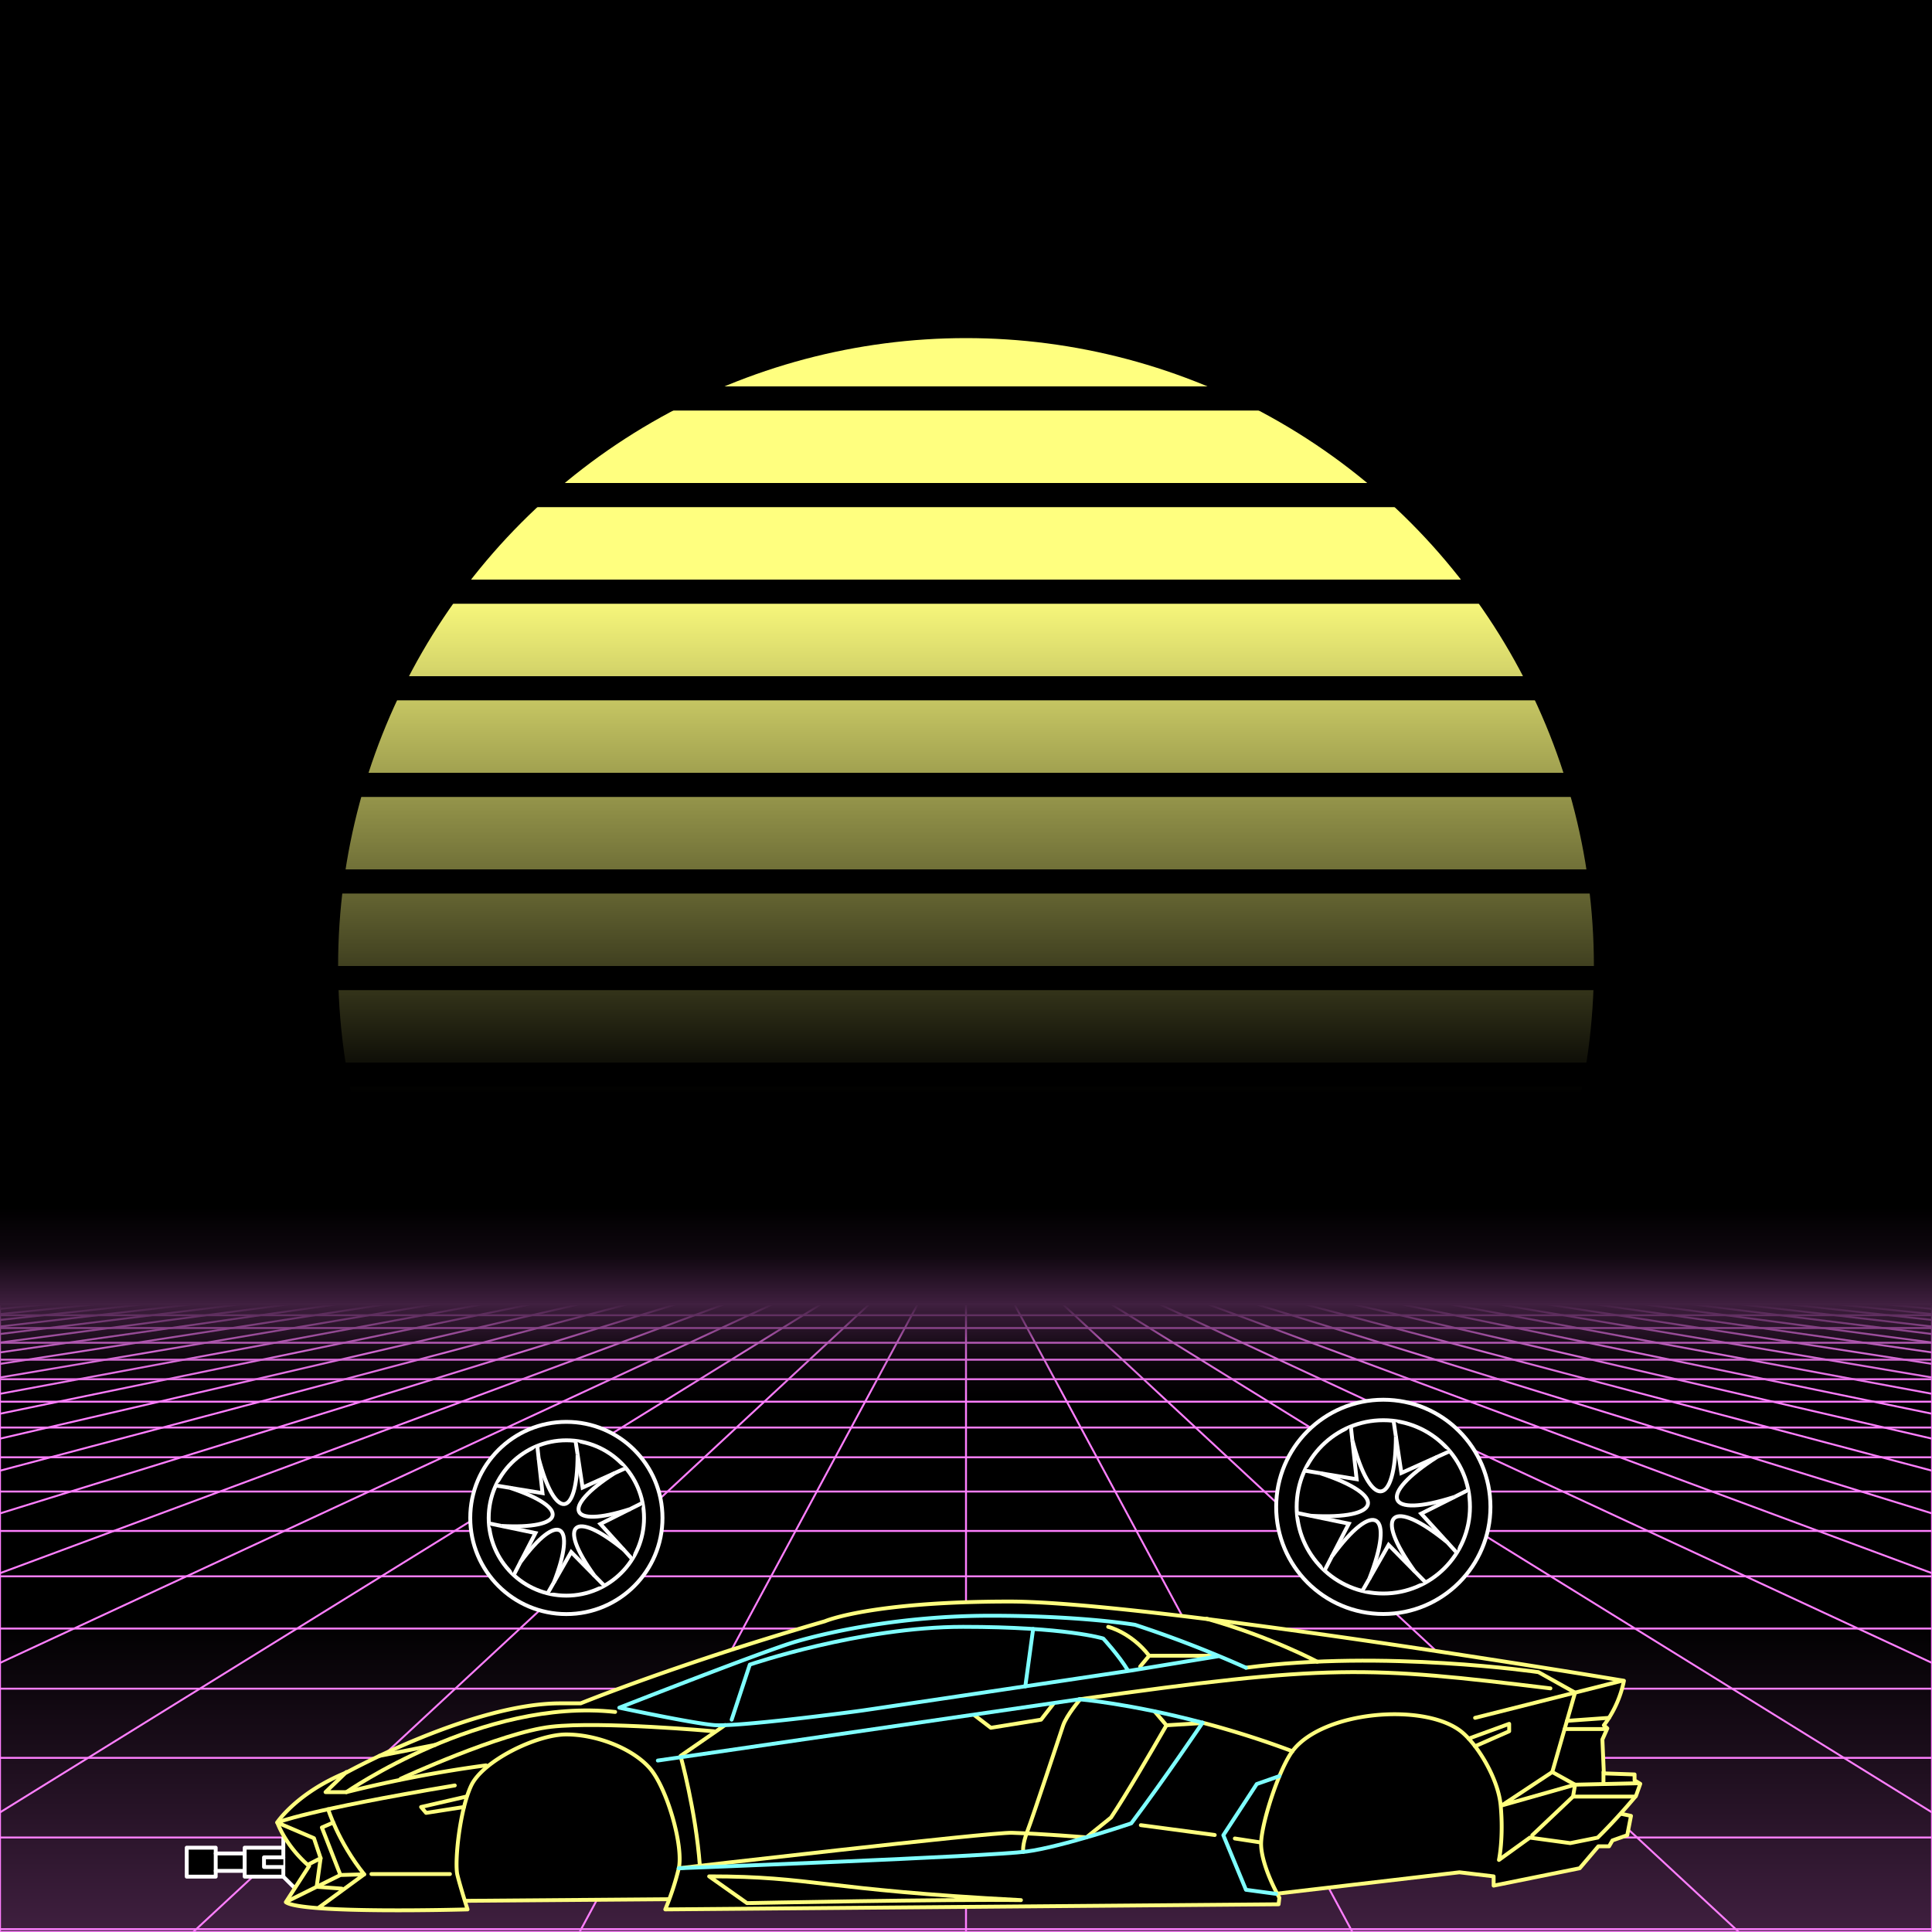<svg xmlns="http://www.w3.org/2000/svg" viewBox="0 0 2000 2000" width="350" height="350">
    <defs>
        <linearGradient id="moon-grad" x1="0" x2="0" y1="0" y2="1">
            <stop offset="20%" stop-color="#ffff7f" stop-opacity="1"/>
            <stop offset="60%" stop-color="#ffff7f" stop-opacity="0"/>
        </linearGradient>

        <linearGradient id="star-grad" x1="0" y1="0" x2="1" y2="0">
            <stop offset="0%" stop-color="#ffffff" stop-opacity="0"/>
            <stop offset="80%" stop-color="#ffffff" stop-opacity=".5"/>
            <stop offset="100%" stop-color="#ffffff" stop-opacity="1"/>
        </linearGradient>

        <linearGradient id="bg-grad" x1="0" x2="0" y1="0" y2="1">
            <stop offset="25%" stop-color="#3f1f3f" stop-opacity="1"/>
            <stop offset="100%" stop-color="#000000" stop-opacity="1"/>
        </linearGradient>

        <linearGradient id="fog-grad" x1="0" x2="0" y1="0" y2="1">
            <stop offset="0%" stop-color="#3f1f3f" stop-opacity="0"/>
            <stop offset="25%" stop-color="#3f1f3f" stop-opacity=".25"/>
            <stop offset="50%" stop-color="#3f1f3f" stop-opacity="1"/>
            <stop offset="75%" stop-color="#3f1f3f" stop-opacity=".25"/>
            <stop offset="100%" stop-color="#3f1f3f" stop-opacity="0"/>
        </linearGradient>

        <linearGradient id="undergrid-grad" x1="0" x2="0" y1="0" y2="1">
            <stop offset="50%" stop-color="#000000" stop-opacity="1"/>
            <stop offset="100%" stop-color="#3f1f3f" stop-opacity="1"/>
        </linearGradient>

        <linearGradient id="flame-grad" x1="0" x2="1" y1="0" y2="0">
            <stop offset="0%" stop-color="#ffffff" stop-opacity="1"/>
            <stop offset="100%" stop-color="#0000ff" stop-opacity="0"/>
        </linearGradient>

        <linearGradient id="thrust-grad" x1="0" x2="0" y1="0" y2="1">
            <stop offset="0%" stop-color="#ffffff" stop-opacity="1"/>
            <stop offset="25%" stop-color="#ffffff" stop-opacity=".5"/>
            <stop offset="100%" stop-color="#ffffff" stop-opacity="0"/>
        </linearGradient>


        <style>
            #vmount                         {fill:url(#bg-grad); stroke:#ff7fff; stroke-width:2px;}
            #sky, #moonstripes              {fill:#000000}
            .background                     {fill:url(#bg-grad); stroke:#ff7fff; stroke-width:2px;}
            #mooncircle                     {fill:url(#moon-grad);}
            #grid                           {stroke-width:2px; fill:none; stroke:#ff7fff;}
            #star                           {stroke-width:10px; fill:none; stroke:url(#star-grad); stroke-linecap:round;}
            #undergrid                      {fill:url(#undergrid-grad);}
            #fog                            {fill:url(#fog-grad);}
            #pink,#aqua                     {fill:none;  stroke-linecap:round; stroke-linejoin:round; stroke-width:4px;}
            #gleam                          {fill:none;  stroke-linecap:round; stroke-linejoin:round; stroke-width:25px; stroke:white;}
            #pink,#outline,#under           {stroke:#ffff7f;}
            #aqua, #gun, #frontgun          {stroke:#7fffff;}                    
            #outline,#under,#gun,#frontgun  {fill:#000000; stroke-linecap:round; stroke-linejoin:round; stroke-width:4px;}
            .wheel                          {fill:#000000; stroke:#ffffff; stroke-width:4px;}
            #laser                          {stroke-width:15px; stroke:#7fffff;}
            

            #gun, #frontgun                 {stroke:#ffffff;}

            #flame        				    {fill:url(#flame-grad); stroke:none; }
            #rocket                         {stroke:#ffffff; stroke-width:4px; fill:#000000;}
            .stripe                         {stroke:#7f0000;}
			#housing 					    {stroke:#ffffff;stroke-width:4px; fill:#000000}

            .jet                            {stroke:#7fffff; stroke-width:4; fill:#000000}
            .thrust                         {fill:url(#thrust-grad);}

        </style>

    </defs>

    <g id="sky"><rect width="2000" height="2000"/></g>

    <g id="moon">
        <circle id="mooncircle" cx="1000" cy="1000" r="650"/>
        <g id="moonstripes">
            <animateTransform attributeName="transform" type="translate" from="0 50" to="0 150" dur="2s" repeatCount="indefinite"/>
            <rect x="0" y="0"     width="2000" height="25"/><rect x="0" y="100"   width="2000" height="25"/><rect x="0" y="200"   width="2000" height="25"/><rect x="0" y="300"   width="2000" height="25"/><rect x="0" y="400"   width="2000" height="25"/><rect x="0" y="500"   width="2000" height="25"/><rect x="0" y="600"   width="2000" height="25"/><rect x="0" y="700"   width="2000" height="25"/><rect x="0" y="800"   width="2000" height="25"/><rect x="0" y="900"   width="2000" height="25"/><rect x="0" y="1000"  width="2000" height="25"/><rect x="0" y="1100"  width="2000" height="25"/><rect x="0" y="1200"  width="2000" height="25"/>
        </g>
    </g>

    

    <g>
        <rect><animate id="fake" begin="4.9;swipe.end" dur=".1s" attributeName="visibility" from="hide" to="hide"/></rect>
        <path id="star" d="M-2425,799.8c616.2-355.8,1278-560.9,1942.8-627"/>
        <animateTransform id="swipe" attributeName="transform" type="rotate" from="0 0 5000" to="360 0 5000" dur="5s" begin="fake.end"/>
    </g>

    <g id="grid">
        <rect id="undergrid" x="0" y="1350" width="2000" height="650"/>
        <g id="hor">
            <line x1="0" y1="1350" x2="2000" y2="1350"></line><line x1="0" y1="1361.51" x2="2000" y2="1361.51"></line><line x1="0" y1="1374.758" x2="2000" y2="1374.758"></line><line x1="0" y1="1390.006" x2="2000" y2="1390.006"></line><line x1="0" y1="1407.557" x2="2000" y2="1407.557"></line><line x1="0" y1="1427.759" x2="2000" y2="1427.759"></line><line x1="0" y1="1451.01" x2="2000" y2="1451.01"></line><line x1="0" y1="1477.773" x2="2000" y2="1477.773"></line><line x1="0" y1="1508.576" x2="2000" y2="1508.576"></line><line x1="0" y1="1544.031" x2="2000" y2="1544.031"></line><line x1="0" y1="1584.84" x2="2000" y2="1584.84"></line><line x1="0" y1="1631.811" x2="2000" y2="1631.811"></line><line x1="0" y1="1685.874" x2="2000" y2="1685.874"></line><line x1="0" y1="1748.102" x2="2000" y2="1748.102"></line><line x1="0" y1="1819.725" x2="2000" y2="1819.725"></line><line x1="0" y1="1902.163" x2="2000" y2="1902.163"></line><line x1="0" y1="1997.05" x2="2000" y2="1997.05"></line>
        </g>
        <g id="ver">
            <line x1="0" y1="1350" x2="-7000.0" y2="2000"><animate attributeName="x1" values="0;50" dur="100ms" repeatCount="indefinite"/><animate attributeName="x2" values="-7000.0;-6600.0" dur="100ms" repeatCount="indefinite"/></line><line x1="50" y1="1350" x2="-6600.0" y2="2000"><animate attributeName="x1" values="50;100" dur="100ms" repeatCount="indefinite"/><animate attributeName="x2" values="-6600.0;-6200.0" dur="100ms" repeatCount="indefinite"/></line><line x1="100" y1="1350" x2="-6200.0" y2="2000"><animate attributeName="x1" values="100;150" dur="100ms" repeatCount="indefinite"/><animate attributeName="x2" values="-6200.0;-5800.0" dur="100ms" repeatCount="indefinite"/></line><line x1="150" y1="1350" x2="-5800.0" y2="2000"><animate attributeName="x1" values="150;200" dur="100ms" repeatCount="indefinite"/><animate attributeName="x2" values="-5800.0;-5400.0" dur="100ms" repeatCount="indefinite"/></line><line x1="200" y1="1350" x2="-5400.0" y2="2000"><animate attributeName="x1" values="200;250" dur="100ms" repeatCount="indefinite"/><animate attributeName="x2" values="-5400.0;-5000.0" dur="100ms" repeatCount="indefinite"/></line><line x1="250" y1="1350" x2="-5000.0" y2="2000"><animate attributeName="x1" values="250;300" dur="100ms" repeatCount="indefinite"/><animate attributeName="x2" values="-5000.0;-4600.0" dur="100ms" repeatCount="indefinite"/></line><line x1="300" y1="1350" x2="-4600.0" y2="2000"><animate attributeName="x1" values="300;350" dur="100ms" repeatCount="indefinite"/><animate attributeName="x2" values="-4600.0;-4200.0" dur="100ms" repeatCount="indefinite"/></line><line x1="350" y1="1350" x2="-4200.0" y2="2000"><animate attributeName="x1" values="350;400" dur="100ms" repeatCount="indefinite"/><animate attributeName="x2" values="-4200.0;-3800.0" dur="100ms" repeatCount="indefinite"/></line><line x1="400" y1="1350" x2="-3800.0" y2="2000"><animate attributeName="x1" values="400;450" dur="100ms" repeatCount="indefinite"/><animate attributeName="x2" values="-3800.0;-3400.0" dur="100ms" repeatCount="indefinite"/></line><line x1="450" y1="1350" x2="-3400.0" y2="2000"><animate attributeName="x1" values="450;500" dur="100ms" repeatCount="indefinite"/><animate attributeName="x2" values="-3400.0;-3000.0" dur="100ms" repeatCount="indefinite"/></line><line x1="500" y1="1350" x2="-3000.0" y2="2000"><animate attributeName="x1" values="500;550" dur="100ms" repeatCount="indefinite"/><animate attributeName="x2" values="-3000.0;-2600.0" dur="100ms" repeatCount="indefinite"/></line><line x1="550" y1="1350" x2="-2600.0" y2="2000"><animate attributeName="x1" values="550;600" dur="100ms" repeatCount="indefinite"/><animate attributeName="x2" values="-2600.0;-2200.0" dur="100ms" repeatCount="indefinite"/></line><line x1="600" y1="1350" x2="-2200.0" y2="2000"><animate attributeName="x1" values="600;650" dur="100ms" repeatCount="indefinite"/><animate attributeName="x2" values="-2200.0;-1800.0" dur="100ms" repeatCount="indefinite"/></line><line x1="650" y1="1350" x2="-1800.0" y2="2000"><animate attributeName="x1" values="650;700" dur="100ms" repeatCount="indefinite"/><animate attributeName="x2" values="-1800.0;-1400.0" dur="100ms" repeatCount="indefinite"/></line><line x1="700" y1="1350" x2="-1400.0" y2="2000"><animate attributeName="x1" values="700;750" dur="100ms" repeatCount="indefinite"/><animate attributeName="x2" values="-1400.0;-1000.0" dur="100ms" repeatCount="indefinite"/></line><line x1="750" y1="1350" x2="-1000.0" y2="2000"><animate attributeName="x1" values="750;800" dur="100ms" repeatCount="indefinite"/><animate attributeName="x2" values="-1000.0;-600.0" dur="100ms" repeatCount="indefinite"/></line><line x1="800" y1="1350" x2="-600.0" y2="2000"><animate attributeName="x1" values="800;850" dur="100ms" repeatCount="indefinite"/><animate attributeName="x2" values="-600.0;-200.0" dur="100ms" repeatCount="indefinite"/></line><line x1="850" y1="1350" x2="-200.0" y2="2000"><animate attributeName="x1" values="850;900" dur="100ms" repeatCount="indefinite"/><animate attributeName="x2" values="-200.0;200.0" dur="100ms" repeatCount="indefinite"/></line><line x1="900" y1="1350" x2="200.0" y2="2000"><animate attributeName="x1" values="900;950" dur="100ms" repeatCount="indefinite"/><animate attributeName="x2" values="200.0;600.0" dur="100ms" repeatCount="indefinite"/></line><line x1="950" y1="1350" x2="600.0" y2="2000"><animate attributeName="x1" values="950;1000" dur="100ms" repeatCount="indefinite"/><animate attributeName="x2" values="600.0;1000.0" dur="100ms" repeatCount="indefinite"/></line><line x1="1000" y1="1350" x2="1000.0" y2="2000"><animate attributeName="x1" values="1000;1050" dur="100ms" repeatCount="indefinite"/><animate attributeName="x2" values="1000.0;1400.0" dur="100ms" repeatCount="indefinite"/></line><line x1="1050" y1="1350" x2="1400.0" y2="2000"><animate attributeName="x1" values="1050;1100" dur="100ms" repeatCount="indefinite"/><animate attributeName="x2" values="1400.0;1800.0" dur="100ms" repeatCount="indefinite"/></line><line x1="1100" y1="1350" x2="1800.0" y2="2000"><animate attributeName="x1" values="1100;1150" dur="100ms" repeatCount="indefinite"/><animate attributeName="x2" values="1800.0;2200.0" dur="100ms" repeatCount="indefinite"/></line><line x1="1150" y1="1350" x2="2200.0" y2="2000"><animate attributeName="x1" values="1150;1200" dur="100ms" repeatCount="indefinite"/><animate attributeName="x2" values="2200.0;2600.0" dur="100ms" repeatCount="indefinite"/></line><line x1="1200" y1="1350" x2="2600.0" y2="2000"><animate attributeName="x1" values="1200;1250" dur="100ms" repeatCount="indefinite"/><animate attributeName="x2" values="2600.0;3000.0" dur="100ms" repeatCount="indefinite"/></line><line x1="1250" y1="1350" x2="3000.0" y2="2000"><animate attributeName="x1" values="1250;1300" dur="100ms" repeatCount="indefinite"/><animate attributeName="x2" values="3000.0;3400.0" dur="100ms" repeatCount="indefinite"/></line><line x1="1300" y1="1350" x2="3400.0" y2="2000"><animate attributeName="x1" values="1300;1350" dur="100ms" repeatCount="indefinite"/><animate attributeName="x2" values="3400.0;3800.0" dur="100ms" repeatCount="indefinite"/></line><line x1="1350" y1="1350" x2="3800.0" y2="2000"><animate attributeName="x1" values="1350;1400" dur="100ms" repeatCount="indefinite"/><animate attributeName="x2" values="3800.0;4200.0" dur="100ms" repeatCount="indefinite"/></line><line x1="1400" y1="1350" x2="4200.0" y2="2000"><animate attributeName="x1" values="1400;1450" dur="100ms" repeatCount="indefinite"/><animate attributeName="x2" values="4200.0;4600.0" dur="100ms" repeatCount="indefinite"/></line><line x1="1450" y1="1350" x2="4600.0" y2="2000"><animate attributeName="x1" values="1450;1500" dur="100ms" repeatCount="indefinite"/><animate attributeName="x2" values="4600.0;5000.0" dur="100ms" repeatCount="indefinite"/></line><line x1="1500" y1="1350" x2="5000.0" y2="2000"><animate attributeName="x1" values="1500;1550" dur="100ms" repeatCount="indefinite"/><animate attributeName="x2" values="5000.0;5400.0" dur="100ms" repeatCount="indefinite"/></line><line x1="1550" y1="1350" x2="5400.0" y2="2000"><animate attributeName="x1" values="1550;1600" dur="100ms" repeatCount="indefinite"/><animate attributeName="x2" values="5400.0;5800.0" dur="100ms" repeatCount="indefinite"/></line><line x1="1600" y1="1350" x2="5800.0" y2="2000"><animate attributeName="x1" values="1600;1650" dur="100ms" repeatCount="indefinite"/><animate attributeName="x2" values="5800.0;6200.0" dur="100ms" repeatCount="indefinite"/></line><line x1="1650" y1="1350" x2="6200.0" y2="2000"><animate attributeName="x1" values="1650;1700" dur="100ms" repeatCount="indefinite"/><animate attributeName="x2" values="6200.0;6600.0" dur="100ms" repeatCount="indefinite"/></line><line x1="1700" y1="1350" x2="6600.0" y2="2000"><animate attributeName="x1" values="1700;1750" dur="100ms" repeatCount="indefinite"/><animate attributeName="x2" values="6600.0;7000.0" dur="100ms" repeatCount="indefinite"/></line><line x1="1750" y1="1350" x2="7000.0" y2="2000"><animate attributeName="x1" values="1750;1800" dur="100ms" repeatCount="indefinite"/><animate attributeName="x2" values="7000.0;7400.0" dur="100ms" repeatCount="indefinite"/></line><line x1="1800" y1="1350" x2="7400.0" y2="2000"><animate attributeName="x1" values="1800;1850" dur="100ms" repeatCount="indefinite"/><animate attributeName="x2" values="7400.0;7800.0" dur="100ms" repeatCount="indefinite"/></line><line x1="1850" y1="1350" x2="7800.0" y2="2000"><animate attributeName="x1" values="1850;1900" dur="100ms" repeatCount="indefinite"/><animate attributeName="x2" values="7800.0;8200.0" dur="100ms" repeatCount="indefinite"/></line><line x1="1900" y1="1350" x2="8200.0" y2="2000"><animate attributeName="x1" values="1900;1950" dur="100ms" repeatCount="indefinite"/><animate attributeName="x2" values="8200.0;8600.0" dur="100ms" repeatCount="indefinite"/></line><line x1="1950" y1="1350" x2="8600.0" y2="2000"><animate attributeName="x1" values="1950;2000" dur="100ms" repeatCount="indefinite"/><animate attributeName="x2" values="8600.0;9000.0" dur="100ms" repeatCount="indefinite"/></line><line x1="2000" y1="1350" x2="9000.0" y2="2000"><animate attributeName="x1" values="2000;2050" dur="100ms" repeatCount="indefinite"/><animate attributeName="x2" values="9000.0;9400.0" dur="100ms" repeatCount="indefinite"/></line>
        </g>
    </g>

    <rect id="fog" x="0" y="1250" width="2000" height="200"/>
    <g id="car">
        
        <g id="under-and-gleam">
            <animateTransform attributeName="transform" type="translate" keyTimes="0;.5;1" values="0,-330;0,-340;0,-330" dur="1.5s" repeatCount="indefinite"/>
            
            <g id="frontgun" transform="translate(191.3 1900.7)">
                <g id="blast" stroke="#7fffff" stroke-width="20" visibility="hidden">
                    <animate attributeName="visibility" 
                        keyTimes="0;  .05;  .1;  .15;  .2;  .25;  .3;  .35;  .4;  .45;  .5;   1" 
                        values="hidden; visible; hidden; visible; hidden; visible; hidden; visible; hidden; visible; hidden; hidden;"
                        dur="2s" repeatCount="indefinite"/>
                    <line x1="-1000" y1="27" x2="75" y2="27"/>
                </g>
                <g id="barrel">
                    <animateTransform attributeName="transform" type="translate" 
                        keyTimes="0;  .05;  .1;  .15;  .2;  .25;  .3;  .35;  .4;  .45;  .5;   1" 
                        values="0,0; 25,0; 0,0; 25,0; 0,0; 25,0; 0,0; 25,0; 0,0; 25,0; 0,0; 0,0"
                        dur="2s" repeatCount="indefinite"/>
					<polygon points="32 36 62 36 62 18 32 18 32 12 2 12 2 42 32 42 32 36"/>
					<line x1="32" y1="18" x2="32" y2="36"/>
                </g>
                <g id="body">
					<polygon points="102 12 62 12 62 42 102 42 122 62 202 62 202 2 102 2 102 12"/>
					<line x1="102" y1="12.1" x2="102" y2="42.1"/>
					<polyline points="102 22 82 22 82 32 102 32"/>
                </g>
            </g>
            <path d="M1665.7,1875.2c3.1.4,22.7,4.6,22.7,4.6l-3.9,20-15.3,5.4-3.5,6.1h-11.1l-19.3,22.7-89.1,18v-9.6l-35.4-4.2-236.7,27.7L962.5,1834.4l-250,131.5-253.1,2-34.3-77,96.8-100.1,128.4-10.6,147.6,68.1,198.7-42,376.6-42.2,158-5.1,55,48.7,3.4,61.3Z" id="under"></path>
            <mask id="gleam-mask"><g><animateTransform attributeName="transform" type="translate" from="0 0" to="2000 0" dur="500ms" begin="fake.end+50ms"/><rect x="-150" y="0" width="250" height="2000" fill="white"/></g></mask>            
            <g mask="url(#gleam-mask)"><path d="M287,1886.5s20.4-30.9,72-51.8c0,0,129.9-71.4,221.1-71.4h21s101.5-41.3,252.9-85c0,0,46.6-20.4,191.1-20.4s636,82,636,82" id="gleam"></path></g>                
        </g>
        <g id="wheels" transform="translate(0,-330)">
            <g id="front-wheel" class="wheel"><animateTransform attributeName="transform" attributeType="XML" type="rotate" from="360 586.3 1901.4" to="0 586.3 1901.4" dur=".5s" repeatCount="indefinite"/><g id="front"><circle cx="586.3" cy="1901.4" r="99.5"></circle><circle cx="586.3" cy="1901.4" r="80.4"></circle><polyline points="595.8 1821.6 603.1 1869.9 647.9 1849.7"></polyline><polyline points="513.3 1867.8 561.6 1875.7 556.2 1826.9"></polyline><polyline points="531.8 1960.5 554.3 1917 506.2 1907"></polyline><polyline points="625.6 1971.5 591.3 1936.7 566.9 1979.4"></polyline><polyline points="665.2 1885.7 621.5 1907.6 654.5 1944"></polyline><path d="M557.6,1839.6c16.8,64.3,40.2,63.4,40.3-3.7"></path><path d="M518.7,1909.6c66.4,3.9,72.7-18.6,8.9-39.5"></path><path d="M573.3,1968.3c24.2-61.9,4.7-74.9-34.9-20.7"></path><path d="M645.9,1934.5c-51.4-42.2-69.8-27.6-30.4,26.8"></path><path d="M636.2,1855c-55.9,35.8-47.8,57.8,16.1,37.2"></path></g></g>
            <g id="middle-wheel" class="wheel"><animateTransform attributeName="transform" attributeType="XML" type="rotate" from="360  " to="0  " dur=".5s" repeatCount="indefinite"/></g>
            <g id="rear-wheel" class="wheel"><animateTransform attributeName="transform" attributeType="XML" type="rotate" from="360 1432 1889.9" to="0 1432 1889.9" dur=".5s" repeatCount="indefinite"/><g id="rear"><circle cx="1432" cy="1889.9" r="110.9"></circle><circle cx="1432" cy="1889.9" r="89.7"></circle><polyline points="1442.6 1800.8 1450.7 1854.8 1500.7 1832.3"></polyline><polyline points="1350.6 1852.4 1404.4 1861.3 1398.4 1806.8"></polyline><polyline points="1371.2 1955.8 1396.3 1907.3 1342.6 1896.2"></polyline><polyline points="1475.9 1968.2 1437.5 1929.3 1410.3 1976.9"></polyline><polyline points="1520 1872.4 1471.2 1896.9 1508.1 1937.4"></polyline><path d="M1400,1821c18.7,71.7,44.8,70.7,45-4.2"></path><path d="M1356.6,1899.1c74,4.4,81.1-20.8,9.9-44.1"></path><path d="M1417.4,1964.5c27.1-69,5.3-83.6-38.8-23"></path><path d="M1498.5,1926.8c-57.3-47-77.9-30.8-34,29.9"></path><path d="M1487.7,1838.2c-62.5,39.9-53.4,64.4,17.9,41.4"></path></g></g>
        </g>

        

        <g id="body">
            <animateTransform attributeName="transform" type="translate" keyTimes="0;.5;1" values="0,-330;0,-340;0,-330" dur="1.5s" repeatCount="indefinite"/>
            <path d="M1323.6,1971.3l-634.9,5.3a287.6,287.6,0,0,0,13.9-42.2c5.3-22.7-12.1-84.2-30.5-104.6s-55.1-34.3-85.9-34.3-86.3,27.2-98.4,52.9-17.4,79.8-14.3,92.5,10.5,35.7,10.5,35.7-171.4,4.9-188.1-7.5l24.1-37.4s-22.3-17.7-33-45.2c0,0,20.4-30.9,72-51.8,0,0,129.9-71.4,221.1-71.4h21s101.5-41.3,252.9-85c0,0,46.6-20.4,191.1-20.4s636,82,636,82a113.7,113.7,0,0,1-20.8,46.1l3.6,3.2-5.1,11.5,1.5,35.1,31.8,1.1v6.1l5.9,3.6-4.4,12.4s-18.9,23-39.7,43.3l-28.4,5.7-41.8-5.7-32,23.1s4.9-22.4,1.8-56.4c-2.6-28.9-25.9-66.2-43.1-78.2-39.6-27.9-139.4-19.1-171.4,20.6-14.3,17.8-32.8,74.5-33.5,96.2-.5,12.6,6.3,34.3,18.9,56.9Z" id="outline"></path>
            <g id="pink"><line x1="1679.2" x2="1527" y1="1739.9" y2="1778.3"></line><path d="M1696.1,1846l-65.6,1.5-23.6-13.1,23.6-82.2-37.9-21.2s-160.2-23.4-302.8-4.6"></path><line x1="1659.9" x2="1659.9" y1="1834.4" y2="1846.8"></line><line x1="1659.9" x2="1619.7" y1="1789.9" y2="1789.9"></line><line x1="1665.7" x2="1622.2" y1="1778.3" y2="1781.4"></line><polyline points="1520.4 1799.8 1562.3 1784.5 1562.3 1792.2 1527 1807.7"></polyline><polyline points="1606.9 1834.4 1554.6 1869 1630.5 1847.5"></polyline><polyline points="1586.2 1899.8 1628.4 1859.8 1693 1859.8"></polyline><path d="M1630.5,1847.5l-2.1,12.3Z"></path><path d="M1363.6,1720.2s-48-25.7-114.5-44.5"></path><path d="M734.1,1942.4l39.2,27.7s209.4-4.2,283.6-3.1C850.5,1956.3,842.1,1942.4,734.1,1942.4Z"></path><path d="M470.8,1848.3C316.7,1874,287,1886.7,287,1886.7l38,16.2,6.9,20.7-4.1,29.6,26,1.9"></path><path d="M358.6,1834.4,337,1855.2h21.6s141-98,278.2-83"></path><line x1="392.7" x2="450.5" y1="1817.7" y2="1806.3"></line><path d="M358.6,1855.2a1307.1,1307.1,0,0,1,144.5-27.7"></path><path d="M414.7,1841.4s104.1-48.1,156-53.9,168.4,4.7,168.4,4.7"></path><path d="M750.6,1785.8l-46.1,31.9s15.7,56.3,20,113.6"></path><polyline points="482.8 1859.8 435.9 1870.6 441.1 1876.7 480.3 1870.6"></polyline><path d="M339.7,1872.9s10.3,33.7,37.3,67.4l-46.4,34"></path><polyline points="345 1886.7 333.2 1891.8 352.4 1941 377 1940.3 352.4 1941 298.1 1967.9"></polyline><line x1="319.4" x2="331.9" y1="1930" y2="1923.6"></line><line x1="384.5" x2="465.8" y1="1940" y2="1940"></line><path d="M1244.8,1783.3a949.4,949.4,0,0,1,93.1,29.6"></path><path d="M1605,1747.8c-189.9-23.1-228.3-25.2-487.7,11.3"></path><path d="M1147.2,1684.1s23.4,5.4,42.4,29.9l-9.3,11.2,9.3-11.2h64.5"></path><path d="M1059.3,1917.1s-1.6-6.3,4.4-21.9,33.3-98.7,36.9-109.2,17.7-27,17.7-27"></path><polyline points="1195.5 1771.9 1207.5 1786 1244.7 1783.7"></polyline><polyline points="1008.9 1775.7 1025.7 1788.6 1077.7 1780.2 1090.2 1764.1"></polyline><path d="M702.6,1934s323.1-37.4,345-36.7c28.9.9,77.1,4.7,77.1,4.7l25.4-20.5c16.2-24.4,39.8-65,57.4-95.5"></path><line x1="1181" x2="1257.5" y1="1889.4" y2="1899.6"></line><line x1="1278.3" x2="1303.7" y1="1903.2" y2="1907.1"></line></g>
            <g id="aqua"><polyline points="1324.5 1838.6 1301 1846.8 1266.4 1899.8 1289.8 1956.3 1321 1960.5"></polyline><path d="M1244.9,1783.3s-38.9,57.7-73.8,104.2c0,0-71.1,24.2-108.4,29.2S702.6,1934,702.6,1934"></path><line x1="681" x2="1117.3" y1="1822.5" y2="1759.1"></line><path d="M1289.8,1726.4A1188.5,1188.5,0,0,0,1175,1682s-54.6-9.4-149.4-9.4-170.2,17.6-202.1,26.9-182.4,68.3-182.4,68.3,75.2,16,98,18,135.5-12.5,154.4-15.2,277.6-41.3,277.6-41.3l90.9-14.9"></path><path d="M1167.7,1729.3c-9.7-15.9-25.6-33.1-25.6-33.1s-38.6-12.1-145.1-12.1-220.8,39.1-220.8,39.1l-18.8,57"></path><line x1="1069.5" x2="1061.4" y1="1686.3" y2="1745.7"></line><path d="M1117.3,1759.1s52.2,4.3,127.5,24.2"></path></g>
        </g>
    </g>
</svg>
